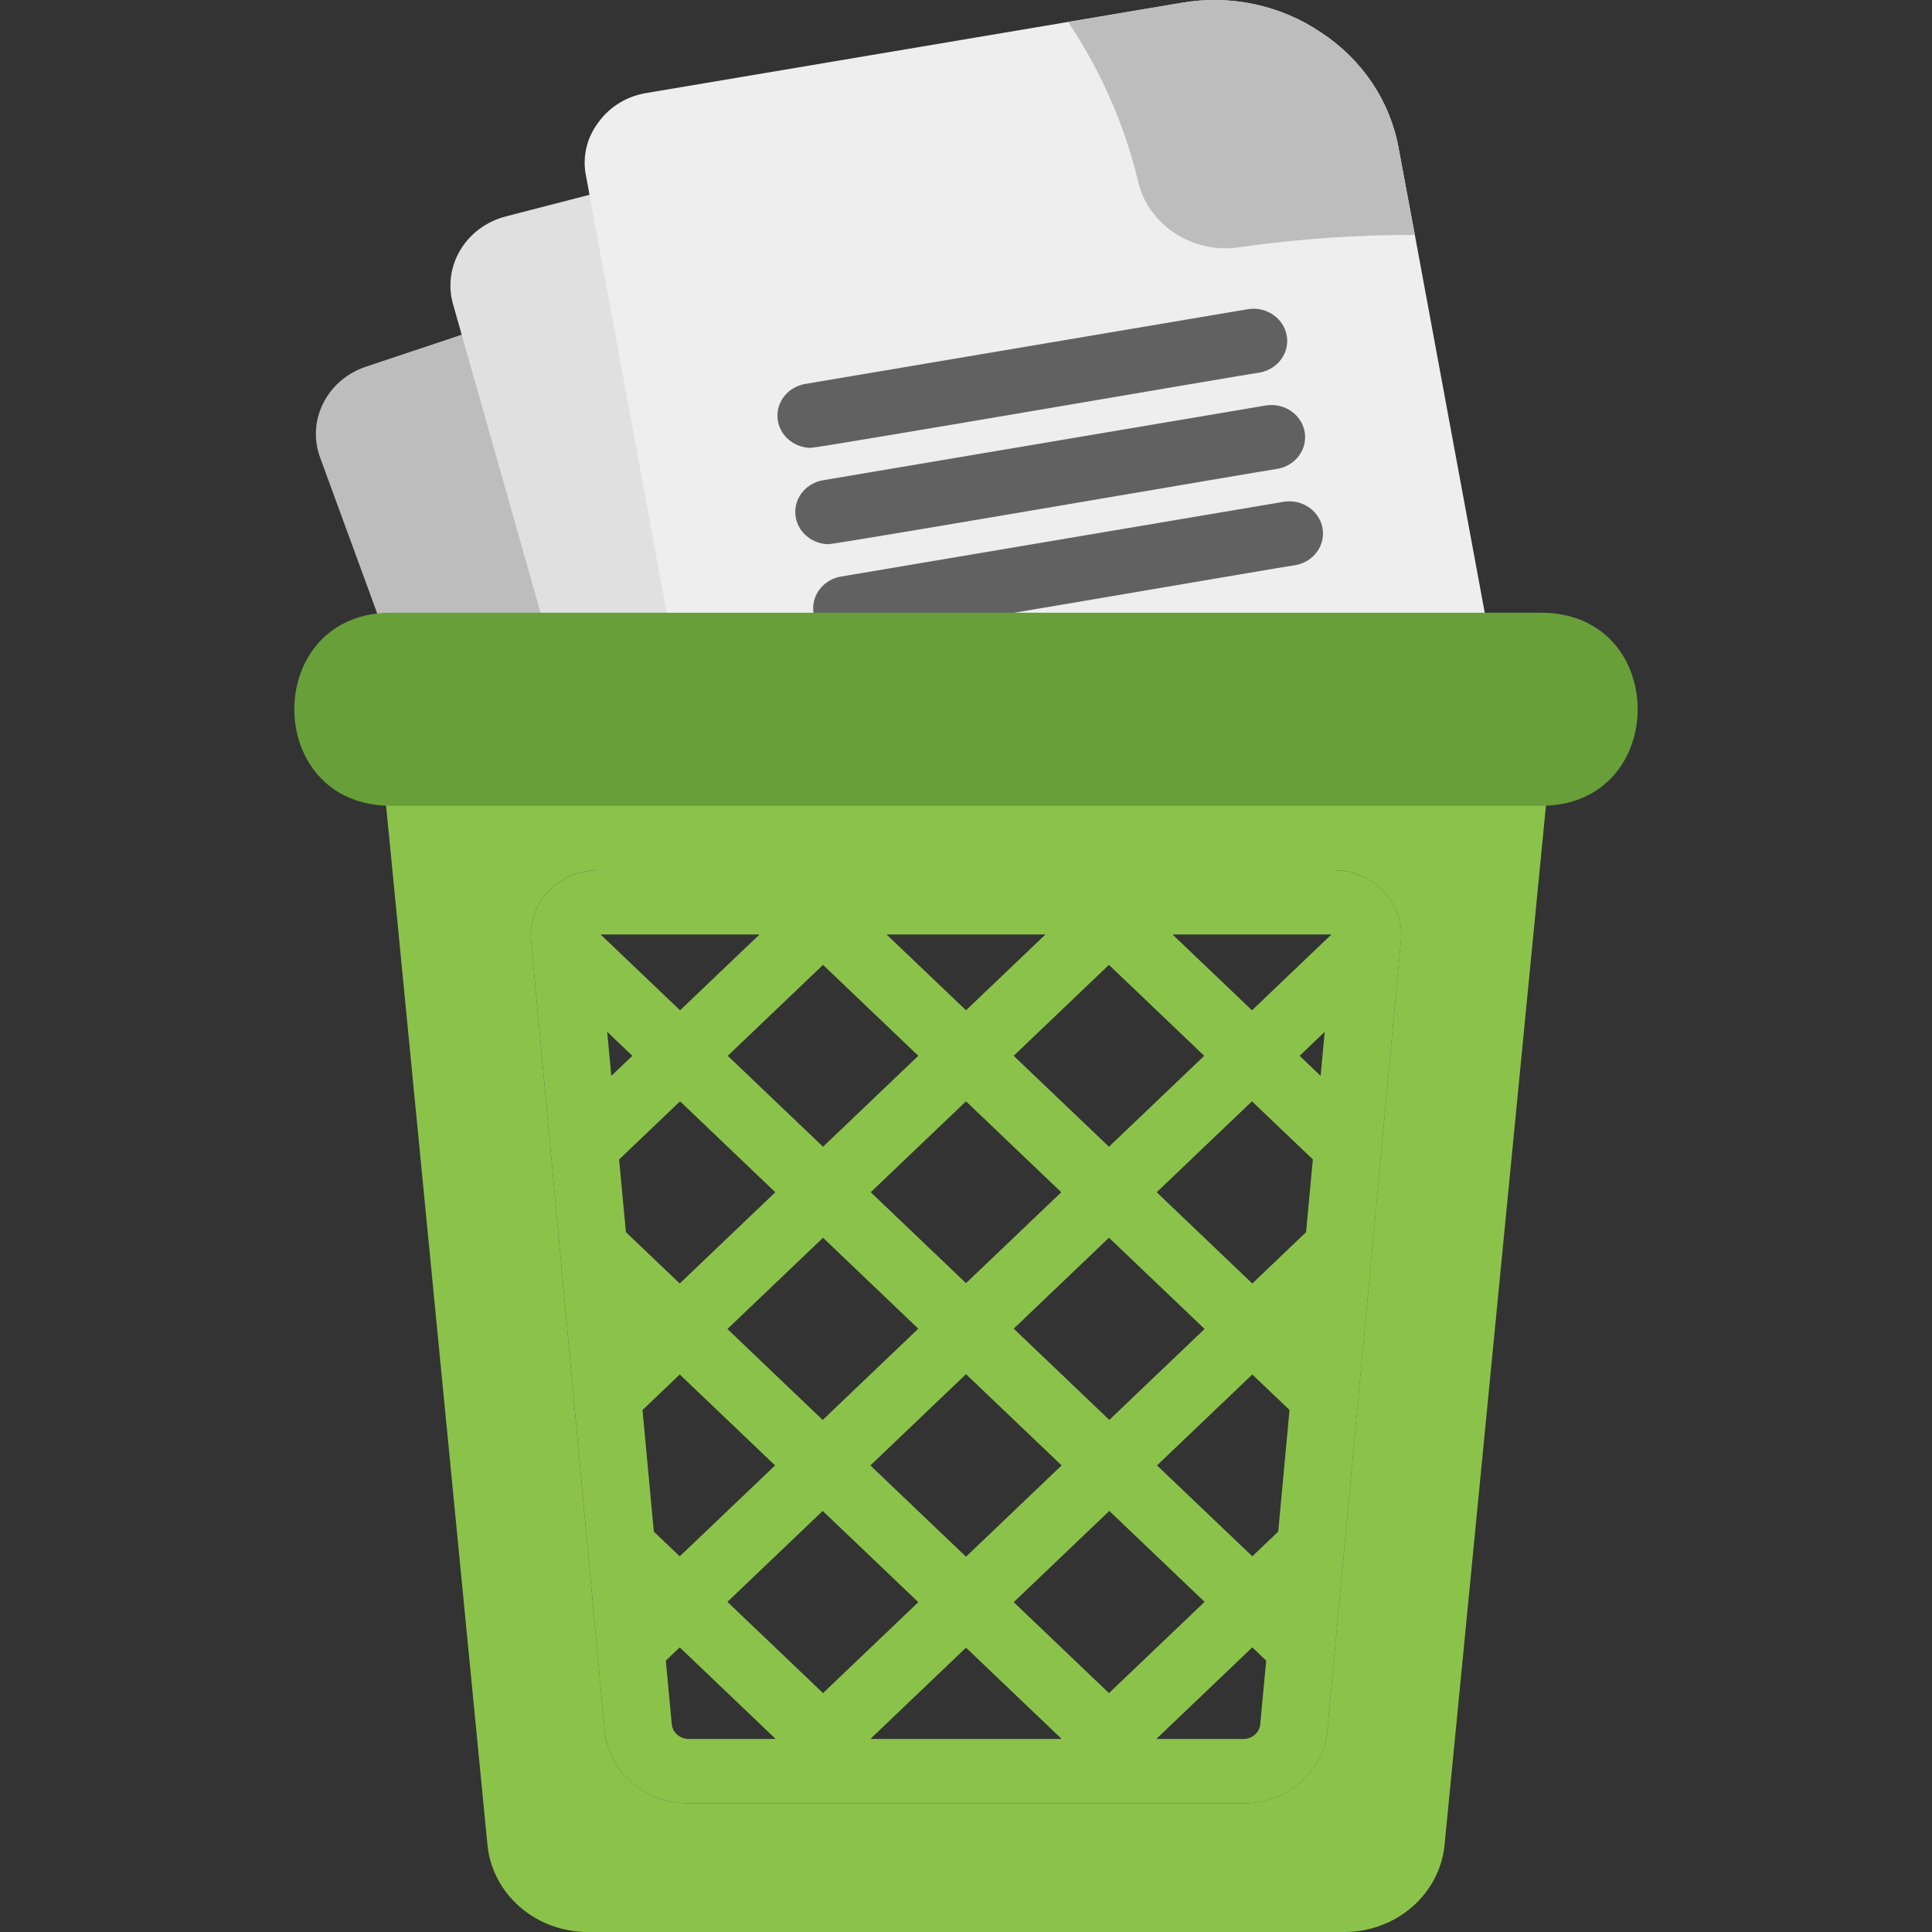 <svg version="1.1" id="Layer_1" xmlns="http://www.w3.org/2000/svg" x="0" y="0" viewBox="0 0 512 512" style="enable-background:new 0 0 512 512" xml:space="preserve"><rect x="0" y="0" width="512" height="512" fill="#333333" stroke="none"/><style>.st0{fill:#bdbdbd}.st2{fill:#8bc34a}.st4{fill:#616161}</style><g id="_43_Trash"><path id="XMLID_31_" class="st0" d="M271.28 38.95 96.82 97.23c-10.24 3.51-15.6 14.25-11.98 24.05l19.21 52.44c1.25 3.42 225.06-3.02 224.1-5.64 0 0-52.2-130.68-56.87-129.13z"/><path id="XMLID_30_" d="m312.28 11.31-178.2 46.03c-10.56 2.72-16.84 13.07-14.05 23.17l28.06 98.92s218.79-8.19 218.05-10.75c0 0-51.59-157.97-53.86-157.37z" style="fill:#e0e0e0"/><path class="st2" d="m101.57 205.8 27.6 282.99c1.23 13.18 12.83 23.26 26.69 23.21h200.28c13.87.05 25.47-10.03 26.7-23.21l27.6-282.99c.23-2.39-309.11-2.39-308.87 0zM351.8 458.19c-.83 11.04-10.42 19.62-22.02 19.7H182.21c-11.6-.09-21.18-8.66-22.01-19.7l-19.47-209.03c-.81-9.45 6.56-17.74 16.46-18.51.45-.04.9-.05 1.34-.06h194.94c9.94.07 17.94 7.81 17.86 17.3 0 .42-.02.84-.06 1.26L351.8 458.19z"/><path id="XMLID_27_" d="M394.78 169.45c.54 2.47-215.46 6.99-216.26 2.9L155.29 46.57c-1.01-4.95.19-10.08 3.31-14.16 2.95-4.12 7.53-6.92 12.69-7.76L283.08 5.81 312.93.78c12.99-2.3 26.41.53 37.18 7.85 10.92 7.16 18.33 18.24 20.55 30.7l4.29 22.94 19.83 107.18z" style="fill:#eee"/><path id="XMLID_26_" class="st0" d="M374.94 62.26c-15.31-.04-30.61 1.01-45.75 3.16-12.93 2.3-25.37-5.85-27.78-18.19 0-.02-.01-.04-.01-.06-3.65-14.66-9.84-28.64-18.32-41.36L312.93.78c12.99-2.3 26.41.53 37.18 7.85 10.92 7.16 18.33 18.24 20.55 30.7l4.28 22.93z"/><path id="XMLID_25_" class="st4" d="M214.75 118.7c-4.95-.13-8.85-4.05-8.72-8.77.11-3.98 3.08-7.36 7.17-8.15l117.69-19.87c4.88-.68 9.42 2.54 10.14 7.2.69 4.47-2.4 8.67-7.03 9.59-1.96.19-117.34 20.06-119.25 20z"/><path id="XMLID_24_" class="st4" d="M219.48 144.22c-4.95-.12-8.85-4.05-8.72-8.77.11-3.98 3.08-7.36 7.17-8.15l117.69-19.87c4.88-.69 9.43 2.52 10.15 7.18.7 4.48-2.4 8.7-7.05 9.61-1.94.2-117.33 20.06-119.24 20z"/><path id="XMLID_23_" class="st4" d="M224.22 169.75c-4.95-.13-8.85-4.05-8.72-8.77.11-3.98 3.08-7.36 7.17-8.15l117.69-19.88c4.88-.69 9.43 2.52 10.15 7.18.7 4.48-2.4 8.7-7.05 9.61-1.95.19-117.33 20.06-119.24 20.01z"/><path id="XMLID_22_" d="M407.92 162.38H104.08c-34.77-.47-34.78 51.63 0 51.16h303.84c34.77.47 34.78-51.63 0-51.16z" style="fill:#689f38"/><path class="st2" d="M353.47 230.6H158.53c-9.94.07-17.93 7.81-17.86 17.29 0 .43.02.86.06 1.28L160.2 458.2c.84 11.04 10.42 19.61 22.01 19.7h147.58c11.6-.08 21.19-8.66 22.02-19.7l19.47-209.03c.81-9.45-6.57-17.74-16.47-18.51-.45-.04-.9-.06-1.34-.06zm-72.3 230.24h-50.33l-.09-.09 25.25-24.1 25.26 24.1-.09.09zm64.95-134.3-14.25 13.6-25.34-24.18 25.25-24.1 16.14 15.4-1.8 19.28zm-180.25-.01-1.8-19.26 16.15-15.41 25.25 24.1-25.34 24.18-14.26-13.61zm52.24-22.63-25.25-24.1 25.25-24.1 25.25 24.1-25.25 24.1zM256 291.86l25.25 24.1L256 340.05l-25.25-24.1L256 291.86zm-37.89 36.16 25.25 24.1-25.34 24.18-25.25-24.1 25.34-24.18zM256 364.17l25.34 24.18L256 412.54l-25.34-24.18L256 364.17zm12.64-12.06 25.25-24.1 25.34 24.18-25.25 24.1-25.34-24.18zm25.25-48.21-25.26-24.1 25.25-24.1 25.25 24.1-25.24 24.1zm16.84-56.25h42.11l-21.05 20.09-21.06-20.09zM256 267.74l-21.05-20.09h42.1L256 267.74zm-75.78 0-21.05-20.09h42.11l-21.06 20.09zm-12.64 12.06-5.58 5.32-1.09-11.68 6.67 6.36zm5.69 126.1-3-32.23 9.87-9.42 25.26 24.1-25.26 24.1-6.87-6.55zm44.75-5.49 25.34 24.18-25.25 24.1-25.34-24.18 25.25-24.1zm50.62 24.18 25.34-24.18 25.25 24.1-25.34 24.18-25.25-24.1zm37.98-36.24 25.25-24.1 9.87 9.41-3 32.23-6.86 6.55-25.26-24.09zm43.36-103.24-5.57-5.31 6.65-6.35-1.08 11.66zM178 456.67l-1.55-16.59 3.68-3.51 25.34 24.18-.09.09h-23.17c-2.31-.17-4.12-1.96-4.21-4.17zm151.79 4.17h-23.17l-.09-.09 25.34-24.18 3.68 3.51-1.55 16.6c-.06 2.22-1.89 4.02-4.21 4.16z"/></g></svg>